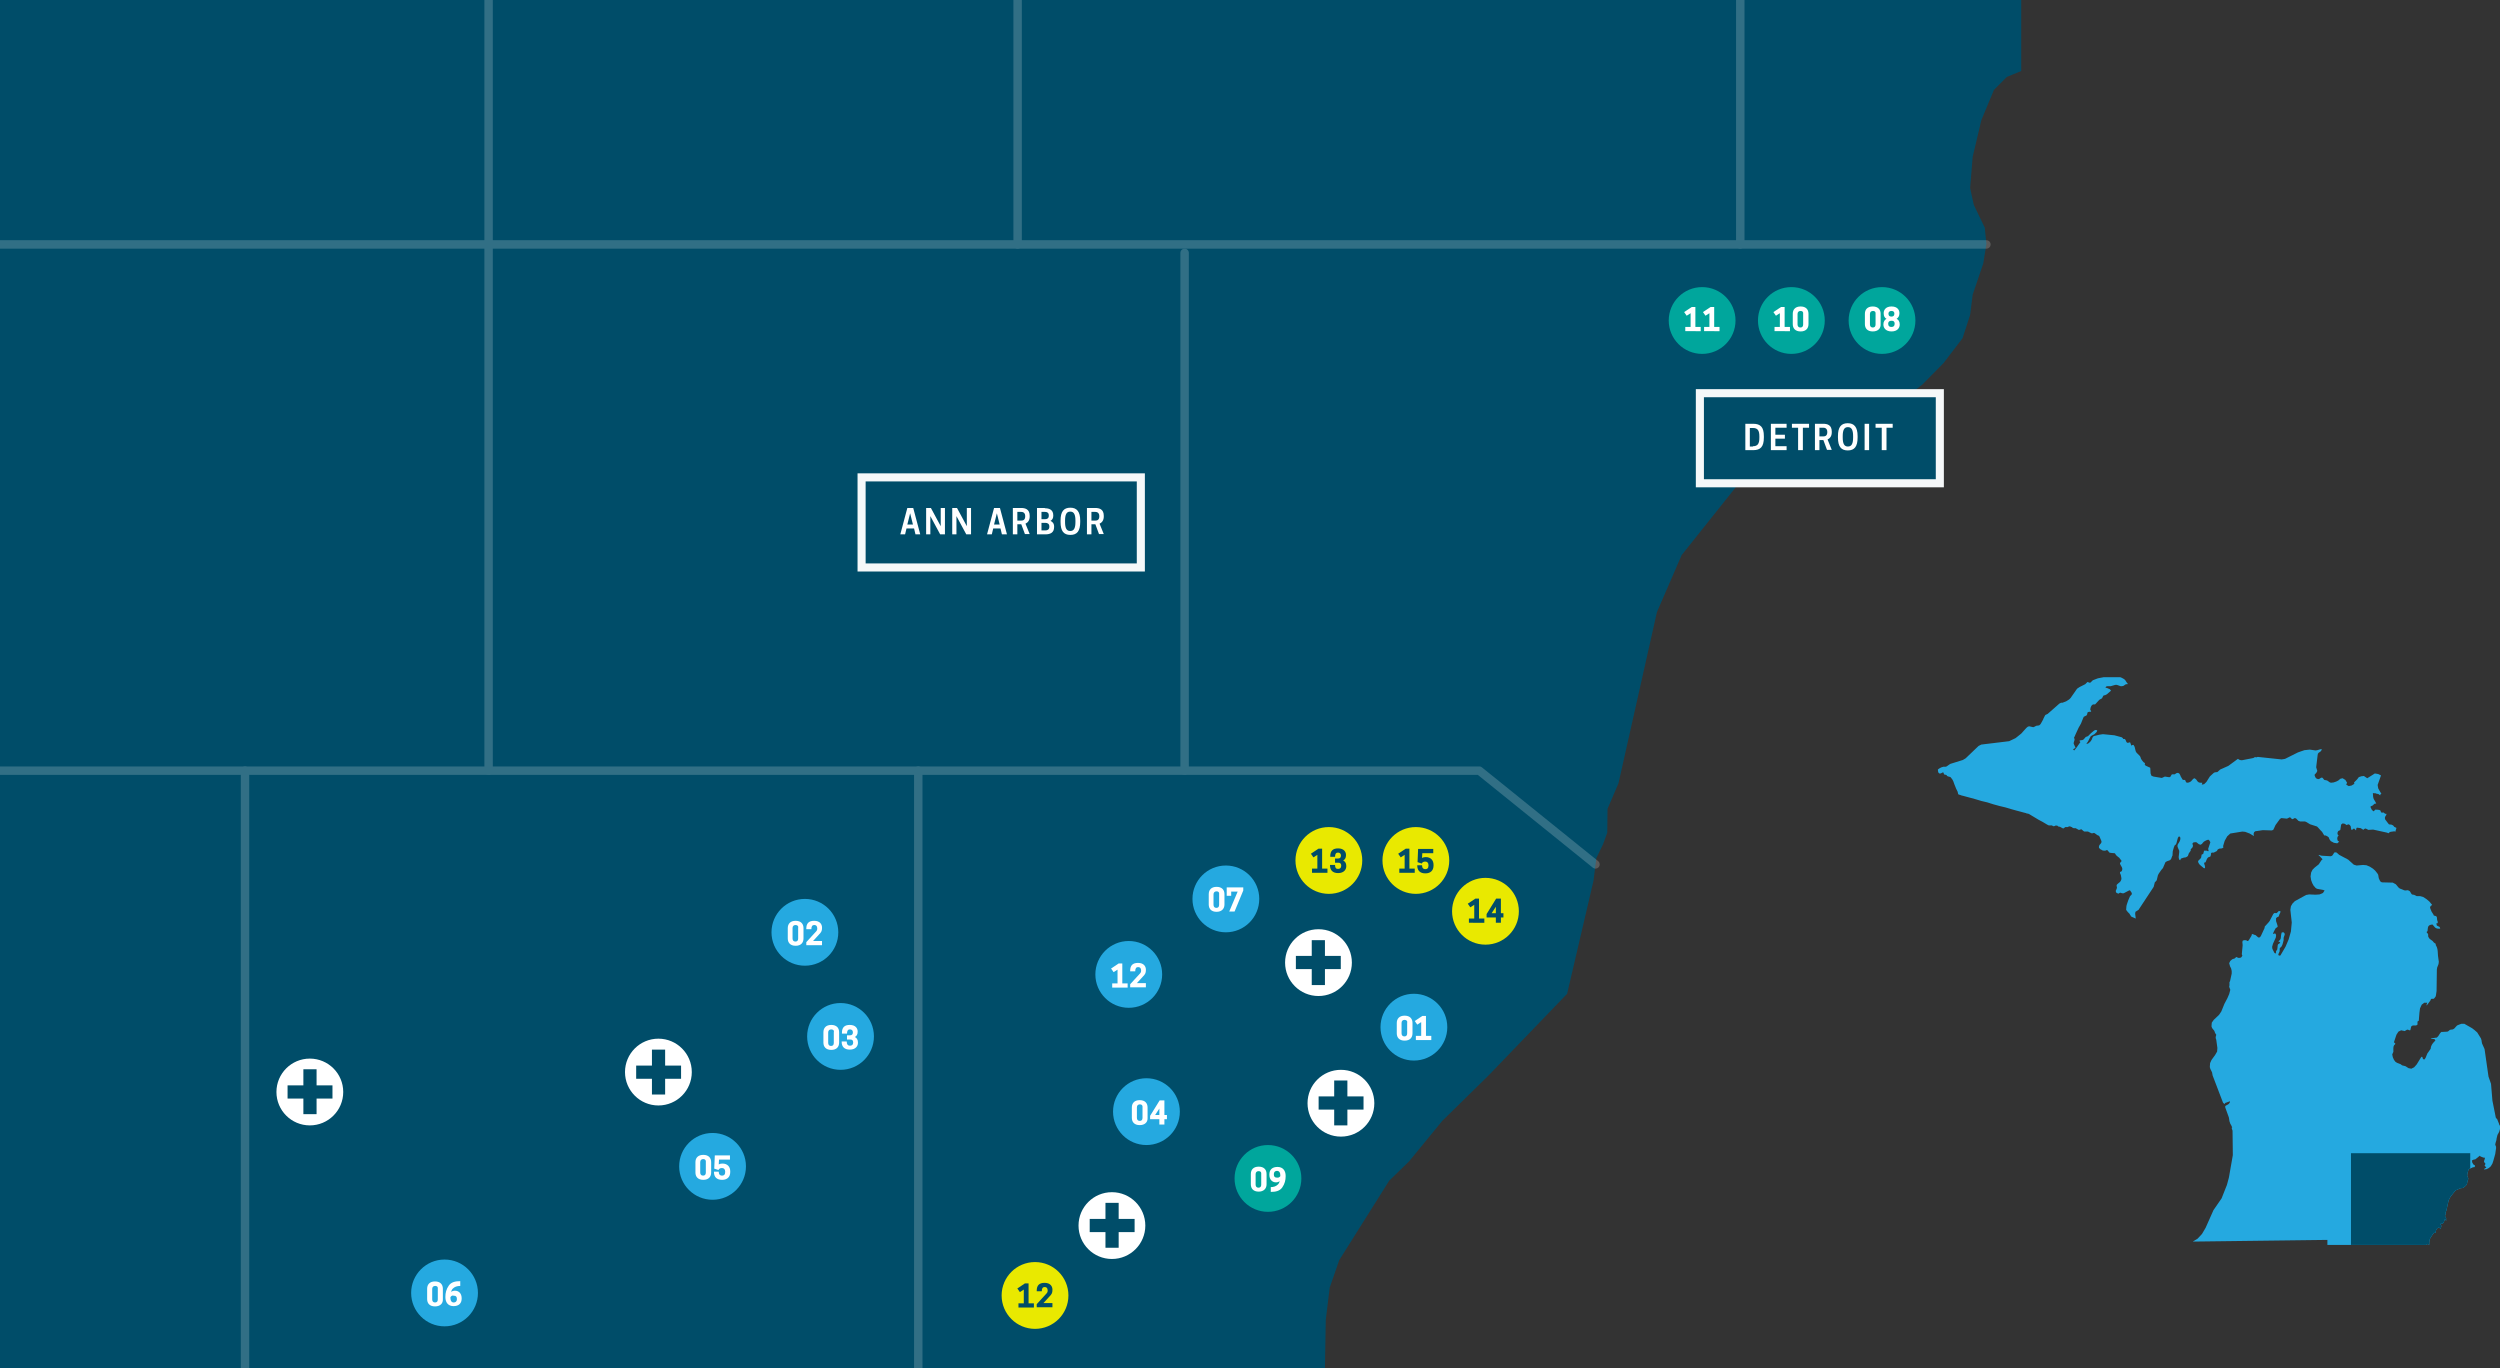 <?xml version="1.0" encoding="utf-8"?>
<!-- Generator: Adobe Illustrator 25.0.1, SVG Export Plug-In . SVG Version: 6.00 Build 0)  -->
<svg version="1.1" id="Layer_1" xmlns="http://www.w3.org/2000/svg" xmlns:xlink="http://www.w3.org/1999/xlink" x="0px" y="0px"
	 viewBox="0 0 890.8 487.6" style="enable-background:new 0 0 890.8 487.6;" xml:space="preserve">
<rect x="0" y="0" width="890.8" height="487.6" fill="#333333" stroke="none"/>
<style type="text/css">
	.st0{fill:#25A9E0;}
	.st1{fill:#004D69;}
	.st2{opacity:0.2;}
	.st3{fill:none;stroke:#F7F7F7;stroke-width:3.005;stroke-linecap:round;stroke-linejoin:round;}
	.st4{fill:#00A69C;}
	.st5{fill:#E9E900;}
	.st6{fill:#FFFFFF;}
	.st7{fill:#004D69;stroke:#F5F8F9;stroke-width:2.88;stroke-miterlimit:10;}
</style>
<g>
	<g>
		<g>
			<g>
				<polygon class="st0" points="890.8,401.1 890.6,400.9 890.4,400.3 889.8,398.8 889.5,398.5 889.3,398.2 888.1,392.2 
					887.6,386.2 886.7,383.6 885.3,373.8 884.4,371.8 884.3,371.3 884.2,370.6 884,370 882.7,367.9 881.8,367.1 880.9,366.4 
					878.1,364.8 877.5,364.8 877,364.8 875.7,365.3 875.4,365.5 874.5,366.5 874,366.8 873.2,366.9 872.9,367 872.3,367.5 
					872,367.6 870.2,367.7 869.9,367.7 869.7,367.9 869.5,368.1 868.8,369.2 868.6,369.4 868.3,369.7 866.1,370 866.5,370.2 
					867,370.2 867.5,370.3 867.8,370.7 866.9,371.7 866.5,372.3 866.2,373 866.1,373.7 864.9,375.4 864.3,376.9 863.9,377.5 
					863.4,377.4 863.3,377.2 863.2,376.8 863,376.5 862.7,376.7 861.1,379.3 860.2,380.3 859.2,380.8 858.2,380.6 857.1,379.9 
					855.9,379.6 855.4,379.2 854.1,378.7 853.5,378.3 853,377.6 852.6,376.7 852.4,375.7 852.8,374.8 852.8,374.5 852.8,373.4 
					852.9,372.8 853.1,372.4 853.4,372.1 853.5,371.8 853,371.4 853.9,368.7 854.6,367.6 855.6,367.1 855.9,367.2 856.5,367.3 
					856.8,367.4 857,367.3 857.5,367 857.7,366.9 858,366.9 858.5,367.1 858.8,367.1 858.9,366.9 859.1,366 859.2,365.7 
					859.7,365.4 860.9,365.4 861.4,365.1 861.4,364.7 861.4,364.3 861.4,364 861.7,363.8 861.9,363.6 861.9,363.2 862.1,360.8 
					862.3,359.3 862.9,358 863.8,357.3 864.1,357.3 864.9,357.3 864.8,357.5 864.6,358.1 864.5,358.3 864.9,358 866,356.5 
					866.2,356 866.4,355.9 867.1,355.9 867.3,355.8 867.7,355.3 867.9,355 868,354.5 868.2,353.1 868.3,345.5 868.4,344.8 
					868.9,343.5 869,342.7 868.9,342 868.7,340.5 868.6,338.9 868.5,338.2 868.3,337.5 868,336.9 867.9,336.7 867.9,336.4 
					867.8,336.2 867.6,336.1 867.2,335.8 866.8,335.3 866.1,334.8 865.7,334.5 865.5,334.2 865.3,333.9 865.2,333.6 865.2,333 
					865.1,332.7 865,332.6 864.8,332.4 864.7,332.3 864.7,332 864.8,331.9 865,331.8 865,331.5 865.1,330.6 865.3,330 865.8,329.6 
					866.7,329.4 866.9,329.6 867.5,330.3 867.8,330.6 868.2,330.8 868.6,330.9 869.5,330.9 869.3,330.3 868.3,329.8 868.1,329 
					868.2,329 868.4,329 868.6,328.9 868.6,328.7 868.6,328.5 868.6,328.3 868.5,328.2 868.5,328.1 868.4,327.8 868.3,326.8 
					868.1,326.5 867.9,326.4 867.5,326.3 867.2,326.2 867.1,325.9 866.4,324.8 866,323.8 865.9,323.5 865.9,323.1 866.1,322.9 
					866.6,322.4 865.6,321.2 864.5,320.3 863.4,319.6 862.3,319.3 861.4,319.3 861.1,319.3 860.1,318.8 859.7,318.8 859.3,318.6 
					858.7,317.6 858.2,317.3 857.9,317.2 857,317.3 856.6,317.2 855.9,316.9 855.1,316.6 854.6,316.2 853.7,315.1 852.6,314.5 
					848.7,314.4 848.2,314.1 847.9,313.6 847.6,312.9 847.5,312.3 847.4,311.7 847.1,311.2 846.3,310.2 845.5,309.5 844.4,308.8 
					843.2,308.3 842,308.2 839.7,308.4 838.7,308.1 836.7,306.3 833.5,304.6 832.6,303.8 832.2,303.7 831.7,303.8 831.5,304.2 
					831.3,304.5 831,304.9 830.5,305.1 827.2,304.9 826.2,304.6 826.2,304.8 826.6,305.1 827.5,306.1 827.5,306.3 827.2,306.5 
					826.2,308 824.8,309.1 824,309.9 823.5,310.9 823.3,312.3 823.5,313.6 823.9,314.7 824.4,315.6 825.1,316.4 825.6,316.7 
					827.8,317.1 828.3,317.3 827.7,318.2 826.5,318.7 825.1,318.8 822.8,318.7 821.7,318.9 817.7,321.1 816.9,321.9 816.3,322.9 
					816.1,324.2 816.6,328.7 816.3,331.9 815.5,334.7 814.4,337.3 812.7,340.2 812.5,340.5 812.2,340.5 811.9,340.4 811.8,340.1 
					811.9,339.8 812.2,339.2 812.3,338.8 812.3,338 812.4,337.8 813,337.2 813.3,336.5 813.5,335.8 813.7,335 813.7,334.2 
					813.8,333.8 814,333.3 814.1,333 814,332.5 813.7,332.2 813.3,332.2 813,332.3 812.9,332.7 812.8,333.2 812.7,334.2 
					812.6,334.6 812.4,334.9 811.8,335.5 812,335.5 812.5,335.8 812.3,336.1 811.7,336.5 811.6,336.8 811.5,337.8 811.4,338.4 
					811,338.9 811,339.4 810.8,339.8 810.4,339.5 810.2,339.1 809.7,338.1 809.6,337.4 809.9,336.3 810.9,334.1 811,333.5 
					811,333.1 810.8,332.7 810.6,332.6 809.9,332.8 810.1,332.2 810.5,331.4 810.9,330.7 811.4,330.4 811.6,330.1 811.4,329.4 
					811,328.2 811,327.2 811.4,326.8 811.8,326.7 812,326.4 812.2,325.8 812.5,325.2 812.6,324.7 812,324.6 811.3,325.3 811,325.4 
					810.6,325.3 810.3,325.4 810,325.7 808.7,328.2 808.3,328.7 807.3,329.8 807,330.1 806.9,330.7 805.6,333.5 805.3,333.9 
					804.9,334.1 804.5,333.9 803.7,333.2 803.3,333.1 803.1,333 802.8,332.9 802.6,332.8 802.4,332.9 802.3,333.1 802.3,333.3 
					802.2,333.5 801.3,335 801,335.3 800.8,335.3 800.6,335.2 800.5,335.1 800.3,335 799.6,335 799.1,335.2 799,335.7 799.1,336.8 
					798.8,340 799,340.5 798.7,341 798.5,341.2 798.1,341.3 797.7,341.3 797.5,341.3 797.1,341.1 796.9,341 796.7,341.1 
					796.3,341.5 795.4,341.8 794.7,342.4 794.3,343.2 794.6,344.3 795,345.1 795.2,346 795.2,346.9 794.7,349.2 794.6,349.6 
					794.4,350 794.4,351.1 794.3,351.6 794.7,352.7 794.3,354.2 793.7,355.6 792.6,357.7 791.5,360.4 790.7,361.6 788.8,363.4 
					788.1,364.4 788,365.7 788.2,366.3 789,367.3 789.3,368.1 789.5,368.4 789.7,368.7 789.5,369.5 789.5,369.9 789.7,370.5 
					790.1,373.4 790,374.7 789.3,375.9 788,377.7 787.5,378.8 787.4,380.2 787.6,380.9 788.2,382.1 788.4,383.2 792.1,392.9 
					792.6,393.4 792.9,393 794.6,392.4 794.5,392.9 794.1,393.4 793.6,393.7 793.2,393.9 792.9,394.1 792.9,394.6 794.2,398.2 
					794.4,399.5 794.7,400.4 795.1,401.1 795.3,401.6 795.4,401.7 795.3,401.8 795.3,401.8 795.3,401.8 795.3,401.8 795.2,401.8 
					795.2,401.9 795.2,402 795.5,402.9 795.6,411.6 794.2,419.6 793.5,422.2 791.6,427 788.7,431.2 785.9,437.5 784.6,439.7 
					783,441.4 781.5,442.3 781.4,442.4 829.3,441.8 829.3,443.6 864.6,443.6 864.8,443.3 865.1,443.3 865.4,443.5 865.6,443.5 
					865.6,442.6 865.7,441.9 865.9,441.3 866.9,439.7 867.3,439.3 867.8,439.3 868,438.4 868.4,437.7 869,437.4 869.7,437.8 
					869.8,437.3 869.9,436.9 869.8,436.5 869.5,436.1 870.3,436 870.7,435.7 871.2,434.3 871.3,434.5 871.4,434.7 871.7,435 
					871.6,434.7 871.6,434.5 871.6,434.1 871.5,433.8 871.3,433.5 871.2,433.4 871.3,432.9 871.4,432.6 871.5,432.3 871.4,432 
					871.5,431.8 871.7,431.3 872.5,427.7 873.1,426.5 874.2,425.1 874.7,424.5 875.1,424.1 876.7,423.4 877.5,423.3 877.8,423.2 
					878.1,422.9 878.6,422.5 879,422 879.1,421.5 879.2,421 879.4,420.4 879.5,420 879.4,419.6 879.2,419.2 879.1,418.8 
					879.2,418.1 879.4,417.4 879.6,416.7 879.9,416.5 881,416 881.3,415.9 881.6,415.9 881.8,415.8 881.9,415.3 881.3,414.9 
					880.9,414.2 880.8,413.5 881.4,413.2 882,413.1 882.5,412.7 883,412.3 883.6,411.8 883.9,412.1 885,412.5 885.4,412.5 
					885.4,412.9 885.2,413.4 885.1,413.9 885.2,414.2 885.5,414.4 885.6,414.8 885.3,415.3 885.8,415.9 886,416 885.3,416.4 
					885.1,416.6 885.1,416.7 886,416.6 886.8,416.2 887.5,415.6 888.1,414.6 888.4,413.7 889.1,411.2 889.3,409.8 889.4,409.2 
					889.4,408.8 889.4,408.6 889.1,407.9 889.2,407.3 889.5,406.3 889.6,405.6 889.9,404.4 890.5,403.3 890.8,402.3 				"/>
				<polygon class="st1" points="865.1,443.3 865.4,443.5 865.6,443.5 865.6,442.6 865.7,441.9 865.9,441.3 866.9,439.7 
					867.3,439.3 867.8,439.3 868,438.4 868.4,437.7 869,437.4 869.7,437.8 869.8,437.3 869.9,436.9 869.8,436.5 869.5,436.1 
					870.3,436 870.7,435.7 871.2,434.3 871.3,434.5 871.4,434.7 871.7,435 871.6,434.7 871.6,434.5 871.6,434.1 871.5,433.8 
					871.3,433.5 871.2,433.4 871.3,432.9 871.4,432.6 871.5,432.3 871.4,432 871.5,431.8 871.7,431.3 872.5,427.7 873.1,426.5 
					874.2,425.1 874.7,424.5 875.1,424.1 876.7,423.4 877.5,423.3 877.8,423.2 878.1,422.9 878.6,422.5 879,422 879.1,421.5 
					879.2,421 879.4,420.4 879.5,420 879.4,419.6 879.2,419.2 879.1,418.8 879.2,418.1 879.4,417.4 879.6,416.7 879.9,416.5 
					880.2,416.3 880.2,410.9 837.7,410.9 837.7,443.6 864.6,443.6 864.8,443.3 				"/>
				<polygon class="st0" points="853.5,294.8 853.1,294.6 852.8,294.2 852.5,294 852,293.8 851.6,293.8 851.2,293.7 850.8,293.2 
					849.9,292 849.8,291.7 849.8,291.2 850,290.8 850.2,290.5 850.4,290 850.1,290 849.8,289.9 849.3,289.5 849.1,289.5 
					848.7,289.6 848.6,289.5 848.4,289.4 848.2,288.8 847.8,288.6 847,288.5 846.3,288.5 846,288.9 845.7,289.1 845.1,288.5 
					844.7,287.7 844.7,287.3 845.3,287.1 846.1,286.4 846.7,286.3 846.4,285.7 845.8,284.7 845.6,284 845.5,282.6 846.7,282.7 
					846.7,282.8 847.3,282.9 847.6,283 848.1,283.4 848.2,283.2 848.2,282.9 848.5,282.9 848.5,282.8 847.9,281.8 847.4,280.9 
					847.2,279.7 848.4,276.3 847.4,275.8 846.2,275.6 845.1,276.3 843.5,277.3 842.3,276.5 841.4,276.6 840.5,276.9 839.9,277.7 
					839.5,278.1 839.1,278.5 838.8,278.8 838.9,279.3 837.9,279.9 836.9,280.1 836,279.6 836.3,278.9 835.7,277.9 834.7,277.3 
					833.9,277.5 833.2,278.1 832.4,278.5 831.5,278.8 830.6,278.9 830.2,278.8 829.2,278.1 828.2,277.9 828.1,277.8 827.7,277.3 
					827.5,277.1 827.1,277.1 826.3,277.6 825.9,277.6 825.4,277.4 825.1,277.1 824.9,276.7 824.7,276.1 825.4,275.3 825.7,274.7 
					825.3,273.4 825.8,269.2 825.9,268.6 826.2,268.2 826.7,267.9 827.1,267.5 827.3,266.9 826.7,267 825.7,267.3 825.1,267.4 
					823,267.1 821.1,267.3 818.8,268.1 814.2,270.4 813,270.6 804.5,269.7 803.8,269.9 803.6,269.7 802.9,270.1 798.8,270.9 
					798.1,270.8 797.4,270.4 794,272.9 791.1,274.2 790.1,275.1 789.2,275.2 788.8,275.4 787.7,276.4 787.4,276.7 786.2,278.6 
					785.4,279.4 784.5,279.6 784.6,279.4 784.7,279 784.7,278.9 784,278.9 783.5,278.8 783,278.4 782.6,277.8 782,277.3 
					781.5,277.5 780.7,278.4 780.2,278.7 779.6,278.9 779,278.8 778.7,278.2 778.6,277.9 778.3,277.9 778,277.9 777.7,277.8 
					777,276.6 776.9,276.3 776.8,276.1 776.7,275.9 776.5,275.6 776.1,275.4 775.8,275.4 775.5,275.5 775.2,275.7 774.9,275.9 
					774.6,275.9 774,275.9 773.8,276 773.4,276.7 773.2,276.9 772.6,276.9 771.4,276.7 770.3,277.2 767.3,276.7 766.6,276.4 
					766.3,275.6 766.2,273.8 766.1,273.5 765.8,273.4 764.5,272.8 764.2,272.4 764.3,271.9 763.8,271.6 763.3,271 762.9,270.4 
					762.7,269.8 762.5,269.4 761.3,268.2 761,267.7 760.6,266.1 760.2,265.4 759.7,265.5 759.4,265.7 759.3,265.3 759,264.5 
					758.9,264.5 758.2,264.7 757.9,264.6 757.7,264.4 757.4,263.7 757.2,263.4 757,263.3 756.7,263.3 756.5,263.3 756.4,263 
					756,262.7 753.4,262 749.3,261.6 748,261.8 746,262.3 745.6,262.8 745.3,263.6 744.8,264.3 744.1,264.9 743.5,265.1 
					743.5,264.9 744,264.2 744.5,263.2 745,262.3 746.3,261.6 747.1,260.8 747.3,260.2 746.6,260.1 746.2,260.3 745.1,261.2 
					744,262.3 743.2,262.6 742.4,263.5 742,263.7 741.2,263.8 740.9,264 741.3,264.4 739.9,266.4 739.1,267.4 738.7,267.1 
					738.8,266.9 739,266.8 739.3,266.6 739.5,266.5 739.5,266.3 739.4,266.1 738.9,265 738.9,264.7 739,264.3 739.1,264 
					739.2,263.6 739.2,263.3 739,262.9 739.3,262.3 739.5,261.8 739.5,261.8 740.7,259.2 741,258.7 741.5,257.8 742.3,255.8 
					742.5,255.4 743.5,254.9 743.7,254.5 743.8,253.9 744.1,253.7 744.6,253.6 745.1,253.6 745.1,253.4 744.8,252.9 744.9,252.2 
					745.2,251.5 745.6,251.1 745.9,251 746.2,251 746.5,251 746.8,250.7 747.9,249.5 748.1,249.3 748.7,249 749,248.8 749.4,248 
					749.6,247.8 750.1,247.7 750.7,247.4 752.2,246.1 751.8,245.6 750.9,245.2 750.2,245 750.5,244.6 751,244.5 752.1,244.5 
					753.5,244.1 754,244 754.5,244.1 755.6,244.5 756.1,244.5 756.6,244.4 757.5,243.8 758.1,243.8 758.1,243.5 757.8,243.2 
					757.3,242.4 756.9,242 756,241.5 755.5,241.3 749.6,241.3 747.5,241.7 745.7,242.4 745.4,242.7 745,243.1 744.7,243.3 
					744.4,243.2 744.1,243.1 743.8,243 743.7,243.1 743,243.8 741,244.8 740.1,245.4 737.8,248.7 737.3,249.2 736.2,249.9 
					734.9,250.4 734.4,250.4 733.8,250.7 729.6,254.4 728.9,254.7 728.7,254.9 728.2,255.9 728.1,256.1 728,256.4 727.1,258 
					726.7,258.4 726.4,258.5 725.6,258.6 724.6,259.1 724.4,259.1 723.1,258.8 722.6,258.9 722,259.4 720.2,261.4 718.2,263 
					715.9,264.1 706,265.3 705,265.8 700.4,270.2 699.4,270.8 694.9,272.2 693.6,273.1 693.3,273.2 692.5,273.2 691.8,273.4 
					691.2,273.7 690.6,274.1 690.5,274.3 690.6,275 690.7,275.3 690.9,275.5 691,275.6 691.3,275.6 691.5,275.6 691.7,275.5 
					692.1,275.3 692.3,275.2 692.5,275.3 692.7,275.9 692.9,276 693.4,276.1 693.6,276.2 693.8,276.5 694,276.6 694.3,276.7 
					694.6,276.8 694.8,276.8 695.1,277 695.4,277.4 695.7,277.8 696,278.4 696.4,279.5 697,281 697.5,282 697.7,282.7 697.7,282.9 
					697.9,283.1 698.6,283.3 698.8,283.4 699.6,283.6 700.7,283.9 702.2,284.3 704,284.8 706,285.4 708.1,285.9 710.3,286.6 
					712.5,287.2 714.6,287.7 716.6,288.3 718.4,288.8 719.9,289.2 721,289.5 721.8,289.7 722,289.8 722.9,290 723.4,290.3 
					724.9,291.2 726.4,292.1 727.9,292.9 729.4,293.8 730,294.1 730.3,294.1 730.5,294.1 730.9,294.1 731,294.1 731.2,294.1 
					731.4,294.3 731.6,294.4 731.9,294.4 732.4,294.2 732.6,294.1 732.8,294.2 733.1,294.2 733.4,294.5 734,294.6 734.9,295.1 
					735.2,295.2 735.4,295.1 735.9,294.7 736.1,294.7 736.3,294.7 736.4,294.7 736.6,294.7 736.8,294.7 737.1,294.5 737.3,294.5 
					737.5,294.4 737.7,294.5 737.9,294.6 738.2,294.7 738.6,295 738.9,295.1 739.1,295.1 739.2,295.1 739.4,295.1 739.6,295.1 
					740.5,295.6 740.7,295.7 740.9,295.7 741.5,295.5 741.7,295.5 741.9,295.7 742.5,296.2 742.7,296.3 743.1,296.3 744,296.3 
					744.2,296.4 744.4,296.5 744.8,296.7 745.2,296.9 745.5,296.9 745.7,296.9 746,296.8 746.2,296.8 746.4,296.9 747.1,297.4 
					747.2,297.5 747.6,297.7 747.9,297.8 748.1,298.1 748.7,299.5 748.8,299.8 748.8,300.1 748.7,300.3 748.6,300.5 748,301.2 
					748,301.4 747.9,301.6 747.9,301.8 747.9,302.1 748.2,302.4 748.4,302.6 748.8,302.8 749.1,303 749.6,303.1 749.8,303.1 
					750.2,303.1 750.7,302.9 750.8,302.9 750.9,303 751,303 751.3,303.4 751.4,303.5 751.5,303.7 751.7,303.8 752.1,303.9 
					753.2,304 753.4,304 753.6,304.1 753.7,304.2 753.8,304.4 754.1,304.8 754.2,304.9 754.8,305.4 755.1,305.6 755.4,306 
					755.7,306.4 755.9,306.6 755.9,306.7 755.9,306.8 755.9,307 755.7,307.1 755.5,307.4 755.4,307.6 755.4,307.8 755.6,308.2 
					756,308.9 756.1,309.1 756.2,309.4 756.2,309.9 756.1,310.2 756,310.4 755.9,310.5 755.7,310.6 755.6,310.6 755.4,310.8 
					755.4,311.1 755.7,311.8 755.9,312.9 755.9,313.2 755.9,313.3 755.8,313.5 755.7,313.8 755.5,314.1 755.4,314.3 755.2,314.4 
					754.4,315.1 754.3,315.2 754.2,315.4 754.2,315.7 754.3,316.1 754.3,316.4 754.2,316.7 753.9,317.4 753.9,317.6 754,317.9 
					754.1,318.1 754.5,318.3 754.7,318.4 754.9,318.4 755.2,318.2 755.4,318.1 755.6,318.1 756.2,318.3 756.4,318.3 756.6,318.3 
					756.7,318.3 758.6,317.3 758.7,317.2 758.9,317.3 759.1,317.4 759.2,317.6 759.4,317.9 759.6,318.2 759.6,318.4 759.6,318.6 
					759.5,318.8 759.1,319.2 758.9,319.5 758.3,320.9 757.8,322.4 757.7,322.8 757.6,324 757.6,324.2 757.8,324.5 758.2,325 
					758.8,325.6 759,326 759.2,326.2 759.2,326.4 759.6,326.7 761,327.3 761,327.2 760.8,325.6 760.9,324.9 762,324.2 767.4,316 
					767.5,315.6 767.7,314.8 767.8,314.4 768.3,313.9 768.5,313.6 768.9,311.9 769.2,311.3 770.1,310 770.7,309.3 771.6,307.2 
					772.1,306.9 773.2,306.5 773.6,306.1 774,305 774.1,304.9 774.2,303.3 774.6,301.9 774.9,301.2 775.3,300.9 775.5,300.5 
					776,298.6 776.3,298.1 776.7,298.1 776.9,298.5 776.9,299 776.8,299.4 776.6,299.9 776.1,300.7 775.9,301.1 775.9,301.7 
					776.1,302.2 776.3,302.7 776.5,303.1 776.5,303.7 776.3,305.4 776.4,306 776.6,306.4 776.9,306.5 777,306.1 777.2,305.9 
					778.1,305.6 778.8,305.5 779.2,305.3 779.6,305 779.7,304.7 779.9,304.1 780.6,303.1 780.6,302.6 780.9,302.3 781.1,302.1 
					781.3,301.8 781.4,301.3 781.2,300.6 781.5,300.2 782.1,300.1 782.6,300.1 783.5,300.8 784.1,301 784.6,300.7 785,300.2 
					785.3,299.9 785.8,299.6 786.2,299.4 786.8,299.2 787.1,299.3 787.3,299.6 787.6,300.1 786.8,302.5 786.9,302.8 786.9,302.9 
					787,303.1 786.9,303.2 786.9,303.3 786.7,303.3 786.3,303.1 786.2,303.1 785.6,303.1 785.3,303.1 785.3,303.2 785.3,303.4 
					785.2,303.7 785.1,304.1 785,304.3 785,304.3 784.8,304.4 784.7,304.4 784.5,304.5 784.3,305.6 784.1,305.9 783.3,306.7 
					783.2,307.1 783.5,307.7 783.8,308.1 784.5,308.7 785,309.1 785.2,309.3 785.5,309.4 785.7,309.2 785.7,308.9 785.6,308.5 
					785.6,308.3 785.5,308.1 785.4,307.8 785.4,307.6 785.5,307.3 785.6,307.3 785.8,307.3 785.9,307.2 786.4,306 786.8,305.5 
					787.6,305.2 787.7,304.9 787.8,304.6 787.8,304.2 787.9,303.9 788.2,303.8 788.8,303.8 789.8,303.3 790,303.1 790.2,302.7 
					790.4,302.6 790.7,302.4 791.7,302.3 792.1,302.1 792.3,301.8 792.1,301.6 792.7,299.6 793.6,298 794.7,297 799,296.3 
					800,296.4 801.6,297 803.1,297.9 803,297.1 803.2,296.5 803.6,296.2 806.3,295.8 809.5,295.9 810,295.7 810.3,295.1 810.8,294 
					812.4,291.8 812.9,291.5 814.9,291.7 815.7,291.3 816,291.2 816.2,291.4 816.5,291.7 816.8,291.9 817.1,291.8 817.6,291.5 
					818.1,291.6 819,292.5 819.6,292.7 821.3,292.7 821.8,292.9 823.1,293.7 825.6,294.5 826,294.9 826.9,295.9 827.2,296.2 
					827.4,296.4 828,297.4 828.2,297.7 828.7,297.7 829.3,298 829.8,298.4 830,299 830.5,299.7 831.6,300.3 832.8,300.5 
					833.5,299.9 833,299.6 832.8,298.9 832.9,298.2 833.3,297.7 833,297.4 832.9,297.1 832.9,296.7 833.1,296.2 833.5,295.9 
					833.7,295.9 833.9,295.7 834.2,293.8 834.7,293.4 835.4,293.5 836.2,294 836.7,293.7 837.2,293.9 837.6,294.4 837.7,295.1 
					837.8,295.5 837.9,295.7 838.1,295.7 838.2,295.6 838.6,295.3 838.8,295.2 839.5,295.9 839.6,295.2 839.8,294.9 841.2,295.1 
					841.8,295.5 842.2,295.7 842.2,295.6 842.4,295.4 842.6,295.3 842.8,295.2 843.1,295.3 843.7,295.6 843.9,295.7 845.6,295.6 
					850.6,296.7 850.8,296.8 851.1,296.9 851.3,296.7 851.5,296.5 851.8,296.4 853.2,296.2 853.5,296.4 853.6,296 853.7,295.7 
					853.9,295 				"/>
			</g>
		</g>
	</g>
	<g>
		<g>
			<polygon class="st1" points="472.1,487.6 472.4,470.3 473.8,458.8 477.2,449 495,420.7 502.1,413.8 513.9,399.4 530.4,383.2 
				558.4,354.1 567.8,313.8 568.8,305.8 571.2,300.8 572.7,296.7 572.8,288.2 576.7,279.1 590.4,218.1 599.2,197.8 617.7,174.6 
				626.2,164 634.4,156.4 661.1,145.7 674.7,143.4 678.8,141.7 684.9,137.1 692.5,129.4 699.3,120.5 702,112.2 702.9,105 
				706.7,93.8 707.8,86.9 707.2,81.1 703.3,73 702,67 702.9,55.9 706,42.8 710.5,32 715.1,27.4 720.2,25.3 720.2,0 0,0 0,487.6 			
				"/>
			<g class="st2">
				<line class="st3" x1="0" y1="87.1" x2="707.8" y2="87.1"/>
				<polyline class="st3" points="0,274.6 527.1,274.6 568.5,308 				"/>
				<line class="st3" x1="327.2" y1="274.6" x2="327.2" y2="487.6"/>
				<line class="st3" x1="87.3" y1="274.6" x2="87.3" y2="487.6"/>
				<line class="st3" x1="422.1" y1="90.1" x2="422.1" y2="274.6"/>
				<line class="st3" x1="362.6" y1="0" x2="362.6" y2="87.1"/>
				<line class="st3" x1="620.1" y1="0" x2="620.1" y2="87.1"/>
				<line class="st3" x1="174.1" y1="-0.7" x2="174.1" y2="274.6"/>
			</g>
			<g>
				<circle class="st0" cx="253.9" cy="415.6" r="11.9"/>
			</g>
			<g>
				<circle class="st0" cx="299.5" cy="369.3" r="11.9"/>
			</g>
			<g>
				<circle class="st0" cx="286.8" cy="332.2" r="11.9"/>
			</g>
			<g>
				<circle class="st0" cx="402.2" cy="347.2" r="11.9"/>
			</g>
			<g>
				<circle class="st0" cx="436.8" cy="320.3" r="11.9"/>
			</g>
			<g>
				<circle class="st0" cx="503.8" cy="366" r="11.9"/>
			</g>
			<g>
				<circle class="st4" cx="638.3" cy="114.2" r="11.9"/>
			</g>
			<g>
				<circle class="st4" cx="606.5" cy="114.2" r="11.9"/>
			</g>
			<g>
				<circle class="st4" cx="670.6" cy="114.2" r="11.9"/>
			</g>
			<g>
				<circle class="st4" cx="451.8" cy="419.9" r="11.9"/>
			</g>
			<g>
				<circle class="st5" cx="368.8" cy="461.6" r="11.9"/>
			</g>
			<g>
				<circle class="st5" cx="504.5" cy="306.6" r="11.9"/>
			</g>
			<g>
				<circle class="st5" cx="529.3" cy="324.7" r="11.9"/>
			</g>
			<g>
				<g>
					<circle class="st0" cx="158.4" cy="460.7" r="11.9"/>
				</g>
			</g>
			<g>
				<g>
					<circle class="st6" cx="396.2" cy="436.7" r="11.9"/>
					<g>
						<rect x="393.9" y="428.6" class="st1" width="4.7" height="16"/>
						
							<rect x="393.9" y="428.6" transform="matrix(-1.836970e-16 1 -1 -1.836970e-16 832.882 40.425)" class="st1" width="4.7" height="16"/>
					</g>
				</g>
				<g>
					<circle class="st6" cx="234.6" cy="382" r="11.9"/>
					<g>
						<rect x="232.3" y="374" class="st1" width="4.7" height="16"/>
						
							<rect x="232.3" y="374" transform="matrix(-1.836970e-16 1 -1 -1.836970e-16 616.681 147.389)" class="st1" width="4.7" height="16"/>
					</g>
				</g>
				<g>
					<circle class="st6" cx="110.4" cy="389.1" r="11.9"/>
					<g>
						<rect x="108.1" y="381" class="st1" width="4.7" height="16"/>
						
							<rect x="108.1" y="381" transform="matrix(-1.836970e-16 1 -1 -1.836970e-16 499.466 278.639)" class="st1" width="4.7" height="16"/>
					</g>
				</g>
				<g>
					<circle class="st6" cx="477.8" cy="393.1" r="11.9"/>
					<g>
						<rect x="475.4" y="385" class="st1" width="4.7" height="16"/>
						
							<rect x="475.4" y="385" transform="matrix(-1.836970e-16 1 -1 -1.836970e-16 870.852 -84.728)" class="st1" width="4.7" height="16"/>
					</g>
				</g>
				<g>
					<circle class="st6" cx="469.8" cy="343" r="11.9"/>
					<g>
						<rect x="467.4" y="335" class="st1" width="4.7" height="16"/>
						
							<rect x="467.4" y="335" transform="matrix(-1.836970e-16 1 -1 -1.836970e-16 812.747 -126.793)" class="st1" width="4.7" height="16"/>
					</g>
				</g>
			</g>
		</g>
		<g>
			<path class="st6" d="M155,465.5c-1.9,0-2.8-1.1-2.8-2.6v-3.7c0-1.5,0.9-2.6,2.8-2.6c1.9,0,2.8,1.1,2.8,2.6v3.7
				C157.9,464.4,156.9,465.5,155,465.5z M155.1,458.2L155.1,458.2c-0.7,0-1.1,0.4-1.1,1.1v3.7c0,0.6,0.3,1.1,1,1.1h0
				c0.7,0,1-0.4,1-1.1v-3.7C156.1,458.6,155.8,458.2,155.1,458.2z"/>
			<path class="st6" d="M164.1,458.2c-1.3,0-2.1,0.3-2.8,1c-0.3,0.3-0.4,0.7-0.6,1.1c0.4-0.2,0.8-0.4,1.4-0.4c1.4,0,2.4,1,2.4,2.7
				v0.1c0,1.7-1,2.7-2.9,2.7c-1.9,0-2.9-1.3-2.9-3.2v-0.1c0-1.4,0.3-2.7,1.2-4c0.9-1.3,2.4-1.6,4.1-1.6V458.2z M160.5,462.2v0.4
				c0,1,0.5,1.5,1.1,1.5h0.1c0.6,0,1.1-0.4,1.1-1.1v-0.2c0-0.8-0.4-1.1-1-1.1h-0.1C161.3,461.5,160.8,461.7,160.5,462.2z"/>
		</g>
		<g>
			<path class="st6" d="M250.6,420.4c-1.9,0-2.8-1.1-2.8-2.6v-3.7c0-1.5,0.9-2.6,2.8-2.6c1.9,0,2.8,1.1,2.8,2.6v3.7
				C253.4,419.3,252.5,420.4,250.6,420.4z M250.6,413L250.6,413c-0.7,0-1.1,0.4-1.1,1.1v3.7c0,0.6,0.3,1.1,1,1.1h0
				c0.7,0,1-0.4,1-1.1v-3.7C251.6,413.5,251.3,413,250.6,413z"/>
			<path class="st6" d="M256.1,417.5c0,1,0.5,1.4,1.1,1.4h0.1c0.6,0,1.1-0.3,1.1-1.3v-0.1c0-0.9-0.5-1.3-1.1-1.3h-0.1
				c-0.5,0-1,0.2-1.2,0.7l-1.5-0.5l0.2-4.7h5.4v1.5h-3.9l-0.1,1.7c0.4-0.2,0.8-0.3,1.3-0.3c1.8,0,2.8,1.1,2.8,2.8v0.2
				c0,1.7-1,2.8-2.9,2.8c-1.9,0-2.9-1-2.9-2.8v-0.1H256.1z"/>
		</g>
		<g>
			<path class="st6" d="M296.2,374.1c-1.9,0-2.8-1.1-2.8-2.6v-3.7c0-1.5,0.9-2.6,2.8-2.6c1.9,0,2.8,1.1,2.8,2.6v3.7
				C299,373,298.1,374.1,296.2,374.1z M296.2,366.8L296.2,366.8c-0.7,0-1.1,0.4-1.1,1.1v3.7c0,0.6,0.3,1.1,1,1.1h0
				c0.7,0,1-0.4,1-1.1v-3.7C297.3,367.2,296.9,366.8,296.2,366.8z"/>
			<path class="st6" d="M302.8,372.6h0.1c0.6,0,1.1-0.3,1.1-1.1v-0.1c0-0.7-0.4-1-1-1h-1.2v-1.5h1.1c0.6,0,1-0.3,1-1v-0.1
				c0-0.6-0.4-1-1-1h-0.1c-0.6,0-1,0.4-1,1.5H300V368c0-1.9,0.9-2.8,2.8-2.8c2.1,0,2.8,1.3,2.8,2.3v0.2c0,0.9-0.4,1.5-1,1.8
				c0.6,0.3,1.1,0.9,1.1,1.9v0.2c0,1.1-0.8,2.4-2.9,2.4c-1.9,0-2.9-1-2.9-2.8v-0.1h1.8C301.7,372.2,302.2,372.6,302.8,372.6z"/>
		</g>
		<g>
			<circle class="st0" cx="408.5" cy="396.1" r="11.9"/>
		</g>
		<g>
			<path class="st6" d="M406.1,400.9c-1.9,0-2.8-1.1-2.8-2.6v-3.7c0-1.5,0.9-2.6,2.8-2.6c1.9,0,2.8,1.1,2.8,2.6v3.7
				C409,399.8,408,400.9,406.1,400.9z M406.2,393.5L406.2,393.5c-0.7,0-1.1,0.4-1.1,1.1v3.7c0,0.6,0.3,1.1,1,1.1h0
				c0.7,0,1-0.4,1-1.1v-3.7C407.2,394,406.9,393.5,406.2,393.5z"/>
			<path class="st6" d="M413.1,400.7v-1.9h-3.3v-1.2l3.4-5.5h1.7v5.2h0.9v1.5h-0.9v1.9H413.1z M411.6,397.3l0.6,0h0.9v-1.7l0-0.6
				L411.6,397.3z"/>
		</g>
		<g>
			<path class="st6" d="M283.5,337c-1.9,0-2.8-1.1-2.8-2.6v-3.7c0-1.5,0.9-2.6,2.8-2.6c1.9,0,2.8,1.1,2.8,2.6v3.7
				C286.3,335.9,285.4,337,283.5,337z M283.5,329.6L283.5,329.6c-0.7,0-1.1,0.4-1.1,1.1v3.7c0,0.6,0.3,1.1,1,1.1h0
				c0.7,0,1-0.4,1-1.1v-3.7C284.6,330.1,284.2,329.6,283.5,329.6z"/>
			<path class="st6" d="M292.9,335.3v1.5h-5.6v-1.1l3.3-3.6c0.4-0.4,0.6-0.7,0.6-1.2v-0.1c0-0.8-0.4-1.2-1-1.2h-0.1
				c-0.6,0-1,0.4-1,1.5h-1.8v-0.2c0-1.9,0.9-2.8,2.8-2.8c2.1,0,2.8,1.3,2.8,2.4v0.2c0,1-0.3,1.5-1,2.2l-2.2,2.4l0.8,0H292.9z"/>
		</g>
		<g>
			<path class="st6" d="M433.5,324.9c-1.9,0-2.8-1.1-2.8-2.6v-3.7c0-1.5,0.9-2.6,2.8-2.6c1.9,0,2.8,1.1,2.8,2.6v3.7
				C436.3,323.8,435.3,324.9,433.5,324.9z M433.5,317.6L433.5,317.6c-0.7,0-1.1,0.4-1.1,1.1v3.7c0,0.6,0.3,1.1,1,1.1h0
				c0.7,0,1-0.4,1-1.1v-3.7C434.5,318,434.2,317.6,433.5,317.6z"/>
			<path class="st6" d="M437.2,316.2h5.8v1.1l-3.1,7.5h-1.9l3-7.1l-1,0h-1.3v1.5h-1.6V316.2z"/>
		</g>
		<g>
			<path class="st6" d="M500.5,370.8c-1.9,0-2.8-1.1-2.8-2.6v-3.7c0-1.5,0.9-2.6,2.8-2.6c1.9,0,2.8,1.1,2.8,2.6v3.7
				C503.3,369.7,502.4,370.8,500.5,370.8z M500.5,363.4L500.5,363.4c-0.7,0-1.1,0.4-1.1,1.1v3.7c0,0.6,0.3,1.1,1,1.1h0
				c0.7,0,1-0.4,1-1.1v-3.7C501.6,363.9,501.2,363.4,500.5,363.4z"/>
			<path class="st6" d="M504.5,370.6v-1.5h1.9v-4.9l-1.4,0.9l-0.9-1.3l2.7-1.8h1.3v7.1h1.9v1.5H504.5z"/>
		</g>
		<g>
			<path class="st6" d="M632.3,118v-1.5h1.9v-4.9l-1.4,0.9l-0.9-1.3l2.7-1.8h1.3v7.1h1.9v1.5H632.3z"/>
			<path class="st6" d="M641.6,118.1c-1.9,0-2.8-1.1-2.8-2.6v-3.7c0-1.5,0.9-2.6,2.8-2.6c1.9,0,2.8,1.1,2.8,2.6v3.7
				C644.4,117,643.5,118.1,641.6,118.1z M641.6,110.8L641.6,110.8c-0.7,0-1.1,0.4-1.1,1.1v3.7c0,0.6,0.3,1.1,1,1.1h0
				c0.7,0,1-0.4,1-1.1v-3.7C642.6,111.2,642.3,110.8,641.6,110.8z"/>
		</g>
		<g>
			<path class="st6" d="M600.5,118v-1.5h1.9v-4.9l-1.4,0.9l-0.9-1.3l2.7-1.8h1.3v7.1h1.9v1.5H600.5z"/>
			<path class="st6" d="M607.2,118v-1.5h1.9v-4.9l-1.4,0.9l-0.9-1.3l2.7-1.8h1.3v7.1h1.9v1.5H607.2z"/>
		</g>
		<g>
			<path class="st6" d="M448.5,424.6c-1.9,0-2.8-1.1-2.8-2.6v-3.7c0-1.5,0.9-2.6,2.8-2.6c1.9,0,2.8,1.1,2.8,2.6v3.7
				C451.3,423.5,450.3,424.6,448.5,424.6z M448.5,417.3L448.5,417.3c-0.7,0-1.1,0.4-1.1,1.1v3.7c0,0.6,0.3,1.1,1,1.1h0
				c0.7,0,1-0.4,1-1.1v-3.7C449.5,417.7,449.2,417.3,448.5,417.3z"/>
			<path class="st6" d="M452.6,423c1.3,0,2.1-0.3,2.8-1c0.3-0.3,0.4-0.7,0.6-1.1c-0.4,0.2-0.8,0.4-1.3,0.4c-1.4,0-2.4-1-2.4-2.7
				v-0.1c0-1.7,1-2.7,2.9-2.7c1.9,0,2.9,1.3,2.9,3.2v0.1c0,1.4-0.3,2.7-1.2,4c-0.9,1.3-2.4,1.6-4.1,1.6V423z M456.2,419.1v-0.4
				c0-1-0.5-1.5-1.1-1.5H455c-0.6,0-1.1,0.4-1.1,1.1v0.2c0,0.8,0.4,1.1,1,1.1h0.1C455.5,419.7,455.9,419.5,456.2,419.1z"/>
		</g>
		<g>
			<path class="st6" d="M667.3,118.1c-1.9,0-2.8-1.1-2.8-2.6v-3.7c0-1.5,0.9-2.6,2.8-2.6c1.9,0,2.8,1.1,2.8,2.6v3.7
				C670.2,117,669.2,118.1,667.3,118.1z M667.4,110.8L667.4,110.8c-0.7,0-1.1,0.4-1.1,1.1v3.7c0,0.6,0.3,1.1,1,1.1h0
				c0.7,0,1-0.4,1-1.1v-3.7C668.4,111.2,668.1,110.8,667.4,110.8z"/>
			<path class="st6" d="M671.1,115.7v-0.2c0-0.9,0.5-1.6,1.1-1.9c-0.6-0.3-1-0.9-1-1.9v-0.2c0-1,0.7-2.3,2.8-2.3
				c2.1,0,2.8,1.3,2.8,2.3v0.2c0,0.9-0.4,1.5-1,1.9c0.6,0.3,1.1,0.9,1.1,1.9v0.2c0,1.1-0.8,2.4-2.9,2.4
				C671.9,118.1,671.1,116.8,671.1,115.7z M672.8,115.3v0.1c0,0.8,0.5,1.1,1.1,1.1h0.1c0.6,0,1.1-0.3,1.1-1.1v-0.1c0-0.7-0.4-1-1-1
				h-0.2C673.2,114.3,672.8,114.7,672.8,115.3z M673.9,110.8c-0.6,0-1,0.4-1,0.9v0.1c0,0.7,0.4,1,1,1h0.1c0.6,0,1-0.3,1-1v-0.1
				c0-0.6-0.4-0.9-1-0.9H673.9z"/>
		</g>
		<g>
			<path class="st6" d="M396.3,351.9v-1.5h1.9v-4.9l-1.4,0.9l-0.9-1.3l2.7-1.8h1.3v7.1h1.9v1.5H396.3z"/>
			<path class="st6" d="M408.3,350.3v1.5h-5.6v-1.1l3.3-3.6c0.4-0.4,0.6-0.7,0.6-1.2v-0.1c0-0.8-0.4-1.2-1-1.2h-0.1
				c-0.6,0-1,0.4-1,1.5h-1.8v-0.2c0-1.9,0.9-2.8,2.8-2.8c2.1,0,2.8,1.3,2.8,2.4v0.2c0,1-0.3,1.5-1,2.2l-2.2,2.4l0.8,0H408.3z"/>
		</g>
		<g>
			<path class="st1" d="M362.9,465.9v-1.5h1.9v-4.9l-1.4,0.9l-0.9-1.3l2.7-1.8h1.3v7.1h1.9v1.5H362.9z"/>
			<path class="st1" d="M375,464.3v1.5h-5.6v-1.1l3.3-3.6c0.4-0.4,0.6-0.7,0.6-1.2v-0.1c0-0.8-0.4-1.2-1-1.2h-0.1
				c-0.6,0-1,0.4-1,1.5h-1.8v-0.2c0-1.9,0.9-2.8,2.8-2.8c2.1,0,2.8,1.3,2.8,2.4v0.2c0,1-0.3,1.5-1,2.2l-2.2,2.4l0.8,0H375z"/>
		</g>
		<g>
			<path class="st1" d="M498.6,311v-1.5h1.9v-4.9l-1.4,0.9l-0.9-1.3l2.7-1.8h1.3v7.1h1.9v1.5H498.6z"/>
			<path class="st1" d="M506.7,308.3c0,1,0.5,1.4,1.1,1.4h0.1c0.6,0,1.1-0.3,1.1-1.3v-0.1c0-0.9-0.5-1.3-1.1-1.3h-0.1
				c-0.5,0-1,0.2-1.2,0.7l-1.5-0.5l0.2-4.7h5.4v1.5h-3.9l-0.1,1.7c0.4-0.2,0.8-0.3,1.3-0.3c1.8,0,2.8,1.1,2.8,2.8v0.2
				c0,1.7-1,2.8-2.9,2.8c-1.9,0-2.9-1-2.9-2.8v-0.1H506.7z"/>
		</g>
		<g>
			<circle class="st5" cx="473.5" cy="306.6" r="11.9"/>
		</g>
		<g>
			<path class="st1" d="M467.5,311v-1.5h1.9v-4.9l-1.4,0.9l-0.9-1.3l2.7-1.8h1.3v7.1h1.9v1.5H467.5z"/>
			<path class="st1" d="M476.7,309.6h0.1c0.6,0,1.1-0.3,1.1-1.1v-0.1c0-0.7-0.4-1-1-1h-1.2v-1.5h1.1c0.6,0,1-0.3,1-1v-0.1
				c0-0.6-0.4-1-1-1h-0.1c-0.6,0-1,0.4-1,1.5H474v-0.2c0-1.9,0.9-2.8,2.8-2.8c2.1,0,2.8,1.3,2.8,2.3v0.2c0,0.9-0.4,1.5-1,1.8
				c0.6,0.3,1.1,0.9,1.1,1.9v0.2c0,1.1-0.8,2.4-2.9,2.4c-1.9,0-2.9-1-2.9-2.8v-0.1h1.8C475.7,309.3,476.1,309.6,476.7,309.6z"/>
		</g>
		<g>
			<path class="st1" d="M523.4,328.8v-1.5h1.9v-4.9l-1.4,0.9L523,322l2.7-1.8h1.3v7.1h1.9v1.5H523.4z"/>
			<path class="st1" d="M533,328.8v-1.9h-3.3v-1.2l3.4-5.5h1.7v5.2h0.9v1.5h-0.9v1.9H533z M531.5,325.4l0.6,0h0.9v-1.7l0-0.6
				L531.5,325.4z"/>
		</g>
		<g>
			<g>
				<rect x="605.7" y="140.1" class="st7" width="85.5" height="32.1"/>
				<g>
					<path class="st6" d="M624.7,160.4h-2.8V151h2.8c2.6,0,3.8,1.2,3.8,4.4v0.5C628.5,159.2,627.3,160.4,624.7,160.4z M624.6,159
						c1.7,0,2.3-0.9,2.3-3v-0.5c0-2.1-0.6-3-2.3-3h-1.1v6.6H624.6z"/>
					<path class="st6" d="M636.6,151v1.4h-4v2.5h3.4v1.4h-3.4v2.7h4v1.4H631V151H636.6z"/>
					<path class="st6" d="M642.3,160.4h-1.6v-8h-2.2V151h6.1v1.4h-2.2V160.4z"/>
					<path class="st6" d="M648.3,160.4h-1.6V151h2.9c1.5,0,3.1,0.4,3.1,2.8v0.2c0,1.5-0.7,2.2-1.5,2.6l1.5,3.7H651l-1.3-3.5h-1.4
						V160.4z M649.7,155.5c0.6,0,1.4-0.2,1.4-1.5v-0.1c0-1.2-0.8-1.5-1.4-1.5h-1.4v3.1H649.7z"/>
					<path class="st6" d="M654.9,155.9v-0.5c0-3.2,1.1-4.6,3.5-4.6c2.3,0,3.5,1.4,3.5,4.6v0.5c0,3.2-1.1,4.6-3.5,4.6
						C656.1,160.5,654.9,159.2,654.9,155.9z M658.5,159.1c1.3,0,1.8-1.1,1.8-3.2v-0.5c0-2.1-0.5-3.2-1.8-3.2h-0.1
						c-1.3,0-1.8,1.1-1.8,3.2v0.5c0,2.1,0.5,3.2,1.8,3.2H658.5z"/>
					<path class="st6" d="M666,160.4h-1.6V151h1.6V160.4z"/>
					<path class="st6" d="M672.1,160.4h-1.6v-8h-2.2V151h6.1v1.4h-2.2V160.4z"/>
				</g>
			</g>
			<g>
				<rect x="307" y="170.1" class="st7" width="99.5" height="32.1"/>
				<g>
					<path class="st6" d="M325.4,181l2.5,9.4h-1.7l-0.5-2.1H323l-0.5,2.1h-1.7l2.5-9.4H325.4z M323.3,186.9h2l-1-4L323.3,186.9z"/>
					<path class="st6" d="M336.7,190.4H335l-3.5-6.5l0,2v4.5H330v-9.4h1.7l3.5,6.5l0-2v-4.5h1.5V190.4z"/>
					<path class="st6" d="M346,190.4h-1.7l-3.5-6.5l0,2v4.5h-1.5v-9.4h1.7l3.5,6.5l0-2v-4.5h1.5V190.4z"/>
					<path class="st6" d="M356.3,181l2.5,9.4H357l-0.5-2.1h-2.6l-0.5,2.1h-1.7l2.5-9.4H356.3z M354.2,186.9h2l-1-4L354.2,186.9z"/>
					<path class="st6" d="M362.5,190.4h-1.6v-9.4h2.9c1.5,0,3.1,0.4,3.1,2.8v0.2c0,1.5-0.7,2.2-1.5,2.6l1.5,3.7h-1.7l-1.3-3.5h-1.4
						V190.4z M363.9,185.5c0.6,0,1.4-0.2,1.4-1.5v-0.1c0-1.2-0.8-1.5-1.4-1.5h-1.4v3.1H363.9z"/>
					<path class="st6" d="M372.3,181.1c1.5,0,3,0.5,3,2.5v0.2c0,0.9-0.4,1.5-1,1.8c0.7,0.3,1.3,0.9,1.3,2v0.2c0,2.1-1.5,2.6-3.1,2.6
						h-3v-9.4H372.3z M371.1,182.5v2.5h1.3c0.7,0,1.3-0.3,1.3-1.2v-0.2c0-0.9-0.6-1.2-1.3-1.2H371.1z M371.1,186.3v2.7h1.4
						c0.7,0,1.4-0.3,1.4-1.3v-0.1c0-1-0.7-1.3-1.4-1.3H371.1z"/>
					<path class="st6" d="M377.9,186v-0.5c0-3.2,1.1-4.6,3.5-4.6c2.3,0,3.5,1.4,3.5,4.6v0.5c0,3.2-1.1,4.6-3.5,4.6
						C379,190.6,377.9,189.2,377.9,186z M381.4,189.2c1.3,0,1.8-1.1,1.8-3.2v-0.5c0-2.1-0.5-3.2-1.8-3.2h-0.1
						c-1.3,0-1.8,1.1-1.8,3.2v0.5c0,2.1,0.5,3.2,1.8,3.2H381.4z"/>
					<path class="st6" d="M388.9,190.4h-1.6v-9.4h2.9c1.5,0,3.1,0.4,3.1,2.8v0.2c0,1.5-0.7,2.2-1.5,2.6l1.5,3.7h-1.7l-1.3-3.5h-1.4
						V190.4z M390.3,185.5c0.6,0,1.4-0.2,1.4-1.5v-0.1c0-1.2-0.8-1.5-1.4-1.5h-1.4v3.1H390.3z"/>
				</g>
			</g>
		</g>
	</g>
</g>
</svg>
